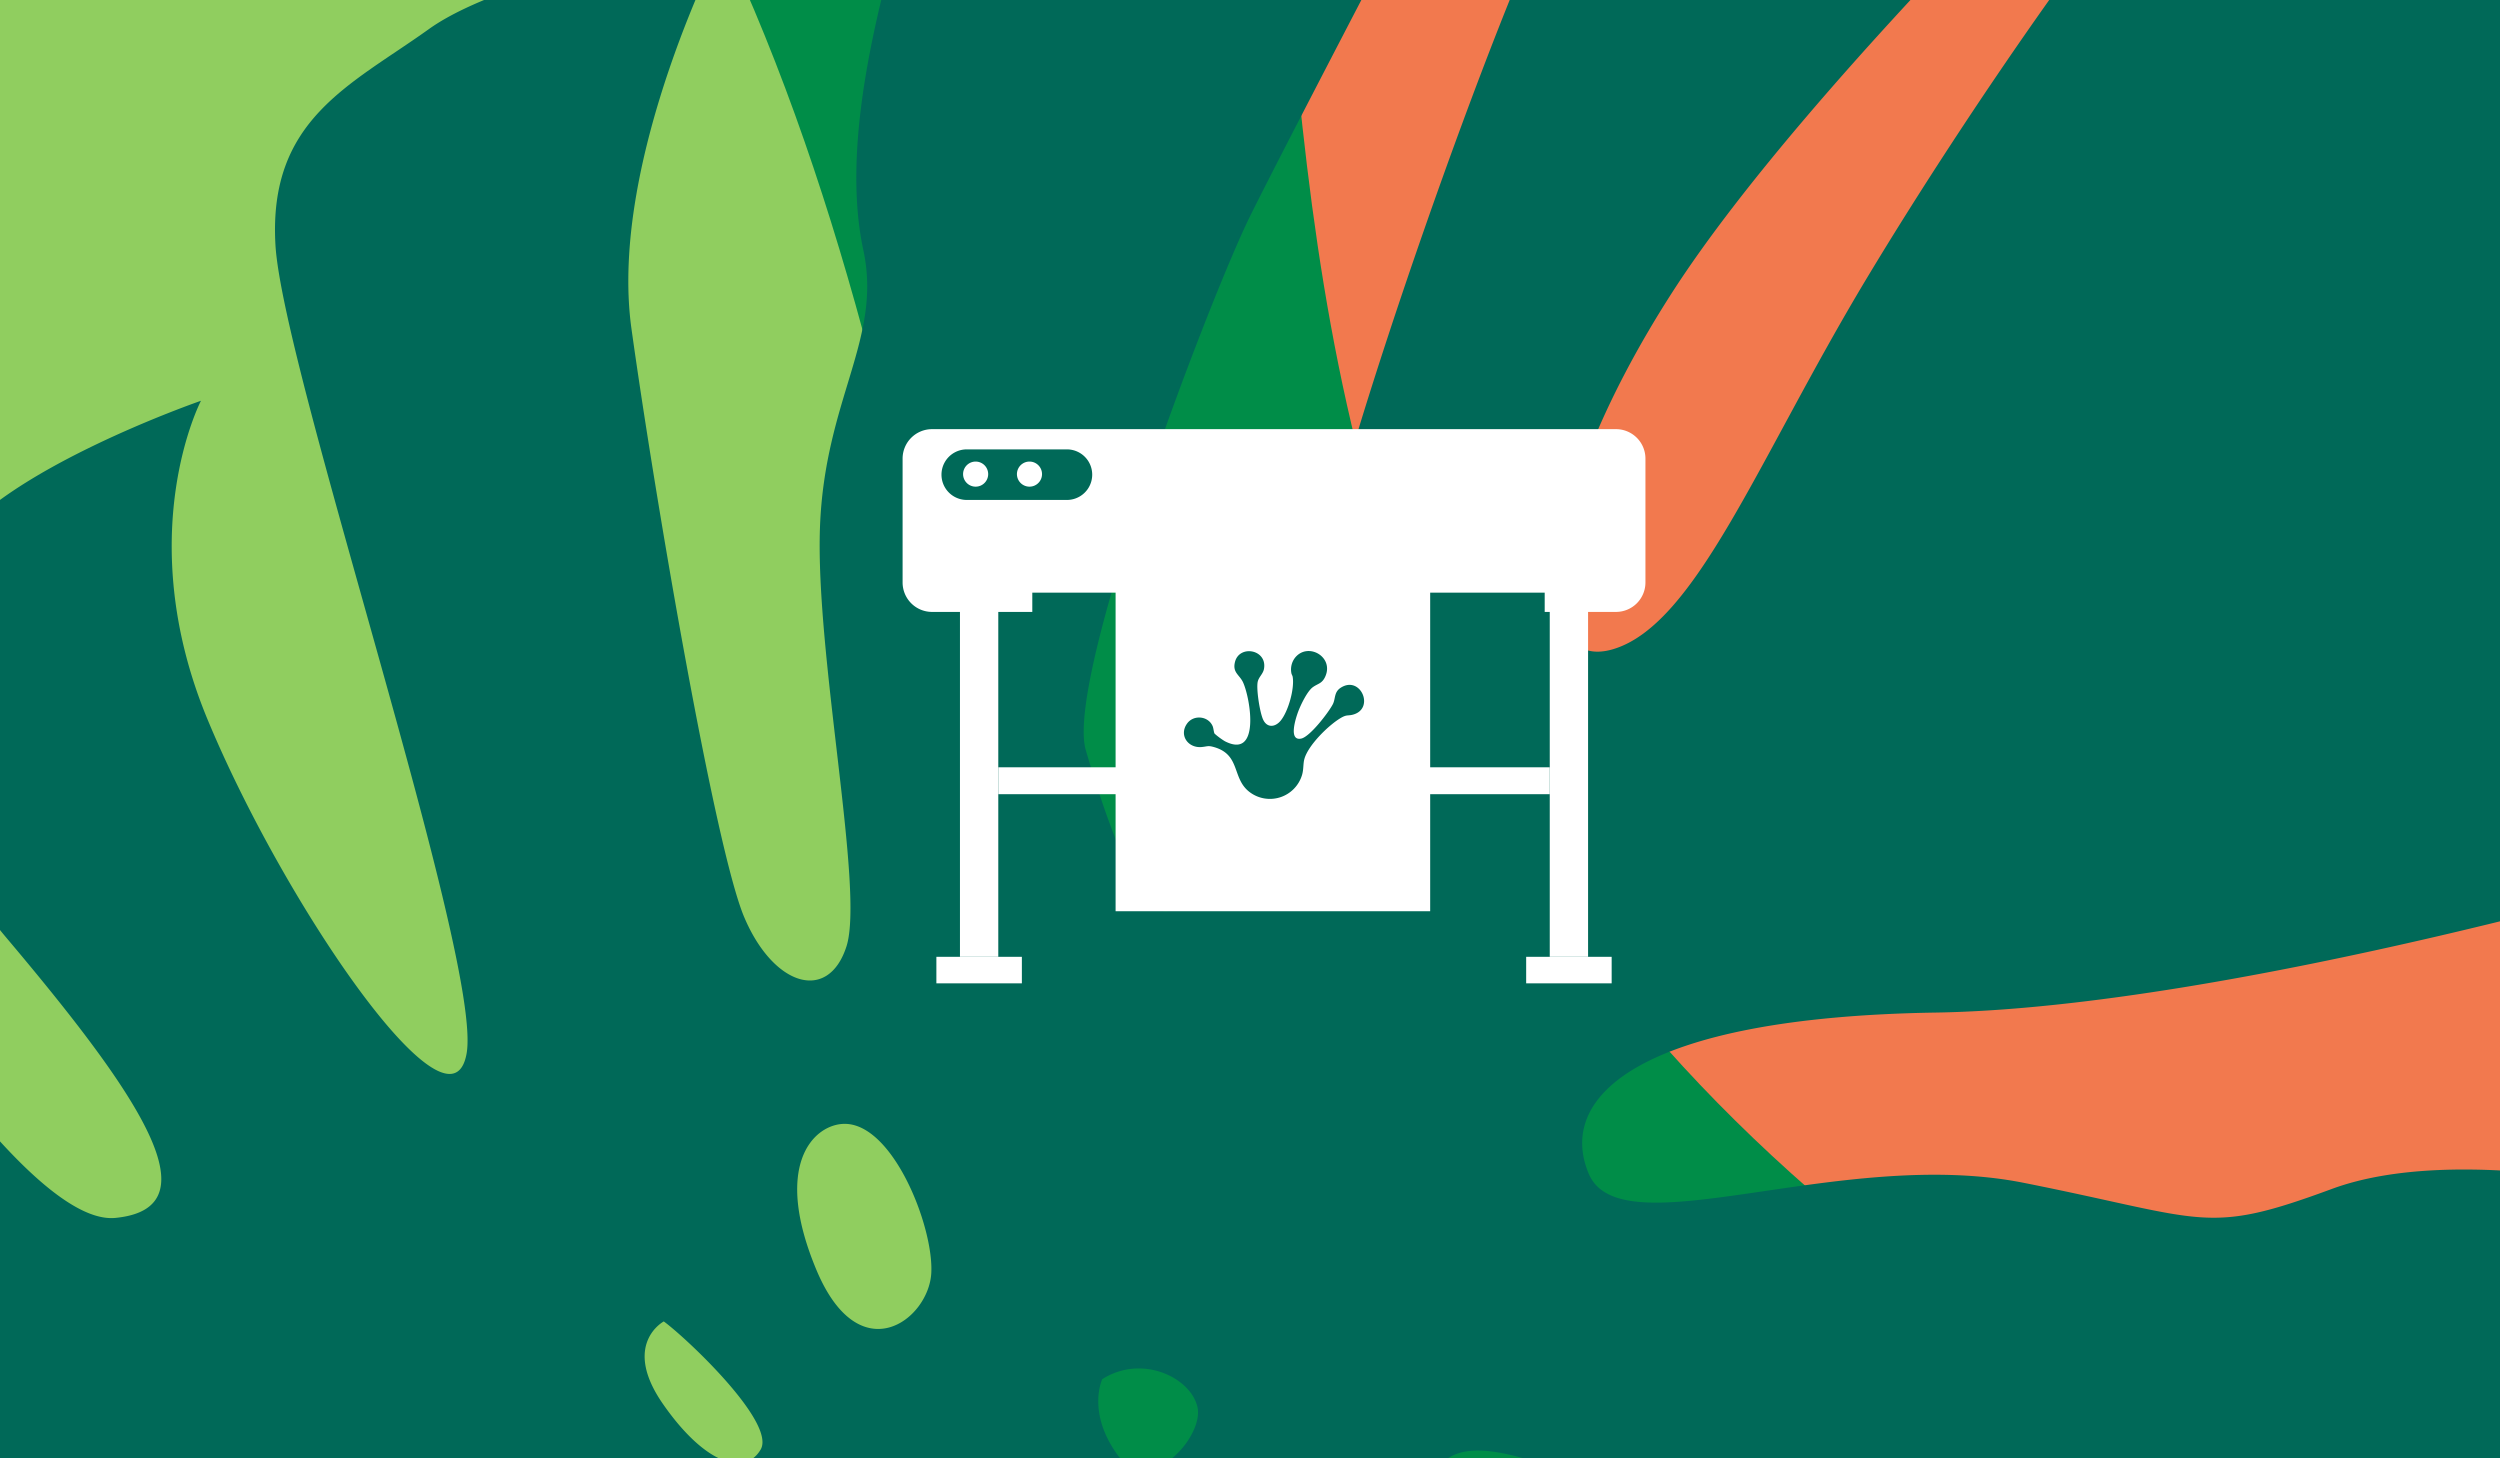 <svg xmlns="http://www.w3.org/2000/svg" xmlns:xlink="http://www.w3.org/1999/xlink" width="1200" height="700" viewBox="0 0 1200 700"><rect x="0" y="0" width="1200" height="700" fill="#333333" stroke="none"/><defs><clipPath id="clip-path"><rect id="Rectangle_3431" data-name="Rectangle 3431" width="700" height="1200" fill="none"></rect></clipPath></defs><g id="Groupe_5453" data-name="Groupe 5453" transform="translate(1314.956 6217.393)"><g id="Groupe_5438" data-name="Groupe 5438" transform="translate(-1314.956 -5517.393) rotate(-90)"><rect id="Rectangle_3430" data-name="Rectangle 3430" width="700" height="1200" fill="#008d48"></rect><g id="Groupe_290" data-name="Groupe 290"><g id="Groupe_289" data-name="Groupe 289" clip-path="url(#clip-path)"><path id="Trac&#xE9;_1084" data-name="Trac&#xE9; 1084" d="M5357.64,3686.258c-89.554-399.238-471.172-612.166-801.08-445.707q-8.167,4.122-16.45,8.418c-55.359,28.726-335.006,269.915-546.388,312.342s-412.266,16.127-618,102.369-378.285,294.654-517.257,703.415-259.61,689.425-421.9,782.2-282.65,248.87-301.985,360.812c-30.4,175.992,46.977,407.473,244.779,652,300.646,371.663,938.7,12.258,938.7,12.258s241.175-51.62,573.035-405.985S5109.39,5816.82,5385.63,5196.3c174.481-391.941,71.534-1066.354-27.99-1510.04" transform="translate(-3004.578 -2974.799)" fill="#f2794e"></path><path id="Trac&#xE9;_1085" data-name="Trac&#xE9; 1085" d="M3032.06,433.192C2905,47.473,2505.36-116.7,2193.275,89.833q-7.727,5.113-15.551,10.415c-52.293,35.444-307.294,310-513.376,378.485s-408.276,67.339-604.567,178.673-347.959,339.98-447.155,763.606-192.374,717.634-344.862,830.056S12.528,2533.858,1.954,2647.316C-10.729,2783.4,32.463,3104.3,307.4,3264.975c296.754,173.423,948.614-89.14,934.28-104.642,0,0,234.822-81.326,530.943-474.885S2988.3,2581.978,3203.77,1930.766c136.1-411.323-30.5-1068.912-171.709-1497.574" transform="translate(-2140.896 -1953.045)" fill="#90ce5f"></path><path id="Trac&#xE9;_1086" data-name="Trac&#xE9; 1086" d="M2925.146,3855.421c37.17,54.009,95.534,193.912,95.534,193.912l23.232-40.5c23.262-40.53,54.813-213.356,62.816-314.712,8.061-101.347,77.556-210.76,94.395-187.245s-21.217,82.976-58.013,194.2c-36.825,111.252-4.463,229.4,2.135,276.17,6.576,46.738,26.812,49.96,74.65,66.69,47.784,16.725,99.678,62.057,99.678,62.057l8.5-13.1s25.213-100.335,2.716-161.2c-22.493-60.927-14.582-59.739,2.952-147.855,17.56-88.083-32.354-193.247,4.312-208.766s75.14,23.591,77.41,166.5c2.3,142.883,70.944,372.192,70.944,372.192s24.141,14.969,49.642,23.515c25.556,8.551,164.664-14.064,215.047-27.072,50.413-13.037,106.909,26.275,106.909,26.275s11.724-39.928,28.221-87.81c16.523-47.847,90.646-163.247,90.646-163.247s4.455-22.941-12.869-40.908c-17.328-17.906-109.264-83.77-195.872-135.9-86.585-52.095-166.087-81.851-178.192-121.7-12.13-39.882,65.828-39.417,170.8,27.936s266.534,238.773,266.534,238.773,18.045-56.143,14.789-112.794a628.322,628.322,0,0,1,3.641-107.518s-22.932-38.25-86.6-70.858-270.81-105.073-336.261-117.237-151.073-56.687-158.066-70.579c-6.987-13.955,42.11-30.856,76.655-41.015,34.568-10.124,217.334,59.563,256.671,79.037,39.362,19.508,206.622,107.128,206.622,107.128s21.525-67.925,2.345-130.173c-19.206-62.282-40.187-122.846-40.187-122.846s-20.408-20.178-54.967-28.781c-34.551-8.666-87.733-20.34-130.43-11.144-42.641,9.2-71.427-18.479-132.837-20.8-61.353-2.315-174.283,21.4-201.45,12.7-27.161-8.768-19.107-35.073,14.124-49.1,33.284-14.016,200.827-42.733,282.3-54.082,81.444-11.382,189.027,45,189.027,45s-17.956-104.317-45.055-142.163c-27.075-37.81-43.353-77.189-103.586-73.74s-343.732,99.635-388.186,91.758c-44.509-7.882,71.688-87.538,160.283-124.323,88.626-36.814,153.026-3.18,153.026-3.18s-33.409-96.733-71.572-120.794c-38.108-24.057-111.876-35.311-186.331,27.517s-129.515,100.64-134.319,52.247c-4.773-48.422,171.642-150.286,171.642-150.286s-52.221-41.592-77.821-39.858c-25.606,1.8-137.642,99.713-236.339,120.361s-130.724,86.433-107.387,167c23.366,80.542,52.872,128.041,63.044,171.413.178.806.354,1.615.537,2.359l-.029.028c6.475,29.6-3.171,29.351-19.242,26.352a171.594,171.594,0,0,0-19.643-3.091c-8.159-.553-74.979-156.816-122.875-182.021-47.872-25.169-98.448-10.262-141.2-9.54-42.784.75-98.223-3.722-121.573,28.363-22.849,31.385-8.119,75.247-7.478,77.049.845-1.475,20.381-37.49,57.224-53.461,37.615-16.291,155.158,37.354,159.892,58.513,4.7,21.186-120.982,12.472-199.1,13.877-78.177,1.4-89.128,61.152-100.595,126.48-11.437,65.3,19.391,172.975,19.391,172.975s25.595-58.049,47.793-95.868,32.774-45.991,122.522-77.044,166.233-32.644,170.715-18.062-112.771,59.4-166.591,73.9S2656.475,3434.4,2656.475,3434.4s-9.516,43.013,7.587,91.865c17.073,48.882,53.015,220,53.015,220s36.666-53.007,66.586-132.218c29.915-79.149,227.025-314.725,274.349-292.42s-44.771,89.667-85.91,146.917-57.787,163.252-70.575,205.89c-12.733,42.647-19.422,118.845-19.422,118.845s5.867,8.192,43.043,62.138m302.295-724.647c28.867-20.187,39.773.291,39.773.291-7.916,10.837-48.627,54.064-61.517,46.488s-7.147-26.626,21.743-46.779m134.544,85.71c2.067,23.938-49,44.17-71.483,42.989-22.512-1.153-47.878-34.551,1.547-55.191s68.728-2.006,69.937,12.2m-201.479,74.136c-29.276,15.418-77.067,12.322-57.657-16.875,19.382-29.232,44.982-40.412,44.982-40.412,17.444,11.844,41.95,41.869,12.675,57.287m78.976,50.913c12.213,19.085.705,42.668-13.527,45.733s-43.55-23.26-22.927-38.312c20.617-14.989,36.454-7.421,36.454-7.421" transform="translate(-3201.498 -2812.448)" fill="#006958"></path></g></g></g><g id="Groupe_5452" data-name="Groupe 5452" transform="translate(-904.471 5)"><g id="Groupe_5451" data-name="Groupe 5451" transform="translate(-304.003 -93.923)"><rect id="Rectangle_3702" data-name="Rectangle 3702" width="264.703" height="12.913" transform="translate(372.696 -5760.17)" fill="#fff"></rect><rect id="Rectangle_3703" data-name="Rectangle 3703" width="294.164" height="34.612" transform="translate(357.965 -5878.612)" fill="#fff"></rect><rect id="Rectangle_3704" data-name="Rectangle 3704" width="18.395" height="186.774" transform="translate(354.3 -5855.972)" fill="#fff"></rect><rect id="Rectangle_3705" data-name="Rectangle 3705" width="41.033" height="12.734" transform="translate(342.982 -5669.199)" fill="#fff"></rect><rect id="Rectangle_3706" data-name="Rectangle 3706" width="18.394" height="186.774" transform="translate(637.399 -5855.972)" fill="#fff"></rect><rect id="Rectangle_3707" data-name="Rectangle 3707" width="41.034" height="12.734" transform="translate(626.079 -5669.199)" fill="#fff"></rect><path id="Soustraction_1" data-name="Soustraction 1" d="M62.258,87.728H14.149A14.138,14.138,0,0,1,0,73.577V14.148A14.138,14.138,0,0,1,14.149,0h328.27a14.136,14.136,0,0,1,14.148,14.148V73.577a14.136,14.136,0,0,1-14.148,14.15H308.208V72.162a14.136,14.136,0,0,0-14.148-14.15H76.407a14.137,14.137,0,0,0-14.148,14.15V87.727ZM30.8,9.708a12.136,12.136,0,1,0,0,24.272h48.08a12.136,12.136,0,1,0,0-24.272Z" transform="translate(326.764 -5922.476)" fill="#fff"></path><path id="Soustraction_1_-_Contour" data-name="Soustraction 1 - Contour" d="M62.258,88.228H14.149A14.638,14.638,0,0,1-.5,73.577V14.148A14.638,14.638,0,0,1,14.149-.5h328.27a14.636,14.636,0,0,1,14.648,14.648V73.577a14.636,14.636,0,0,1-14.648,14.65H307.708V72.162a13.636,13.636,0,0,0-13.648-13.65H76.407a13.637,13.637,0,0,0-13.648,13.65V88.227ZM14.149.5A13.637,13.637,0,0,0,.5,14.148V73.577a13.638,13.638,0,0,0,13.649,13.65H61.758V72.162a14.636,14.636,0,0,1,14.648-14.65H294.059a14.637,14.637,0,0,1,14.648,14.65V87.227h33.711a13.637,13.637,0,0,0,13.648-13.65V14.148A13.636,13.636,0,0,0,342.419.5ZM78.878,34.48H30.8a12.636,12.636,0,1,1,0-25.272h48.08a12.636,12.636,0,1,1,0,25.272ZM30.8,10.208a11.636,11.636,0,1,0,0,23.272h48.08a11.636,11.636,0,1,0,0-23.272Z" transform="translate(326.764 -5922.476)" fill="rgba(0,0,0,0)"></path><path id="Trac&#xE9;_1195" data-name="Trac&#xE9; 1195" d="M69.052,32.875a6.021,6.021,0,1,1-6.021-6.021,6.021,6.021,0,0,1,6.021,6.021" transform="translate(298.793 -5933.769)" fill="#fff"></path><path id="Trac&#xE9;_1196" data-name="Trac&#xE9; 1196" d="M119.792,32.875a6.021,6.021,0,1,1-6.02-6.021,6.021,6.021,0,0,1,6.02,6.021" transform="translate(273.899 -5933.769)" fill="#fff"></path></g><rect id="Rectangle_3774" data-name="Rectangle 3774" width="151" height="177" transform="translate(125 -5962)" fill="#fff"></rect></g><path id="Trac&#xE9;_1992" data-name="Trac&#xE9; 1992" d="M132.861,105.95a34.052,34.052,0,0,0,4.876,3.606c17.07,8.82,12.4-20.1,8.826-28.123-1.676-3.762-5.243-4.724-3.925-9.924,2.121-8.367,15.525-6.017,13.928,3.284-.429,2.5-2.542,3.926-3.03,6.283-.733,3.537,1.02,14.666,2.588,18.078,1.882,4.095,5.767,3.77,8.414.577,3.7-4.465,6.762-15.463,5.784-21.1-.107-.621-.53-1.129-.612-1.717a9.226,9.226,0,0,1,1.654-7.292c6.069-7.843,18.94-.646,14.594,8.938-1.543,3.4-3.439,3.261-5.931,5.049-2.73,1.957-5.9,8.634-7.1,11.866-1.057,2.863-4.8,14.162,1.512,12.823,4.173-.885,13.141-12.566,15.147-16.459,1.421-2.757.468-5.874,3.946-8.031,9.411-5.838,16.227,9.924,5.951,12.938-2.558.75-3.06-.061-5.81,1.509-5.938,3.391-15.915,13.2-17.733,19.863-.622,2.282-.316,4.935-1.091,7.559a16.1,16.1,0,0,1-25.791,7.82c-7.763-6.53-3.931-17.367-16.227-21.036-3.233-.964-3.377-.347-6.229-.1-6.588.574-10.927-5.759-6.957-11.279,3.145-4.372,10.221-3.646,12.282,1.3.424,1.017.509,2.958.932,3.561" transform="translate(-864.798 -5971.177)" fill="#006958"></path></g></svg>